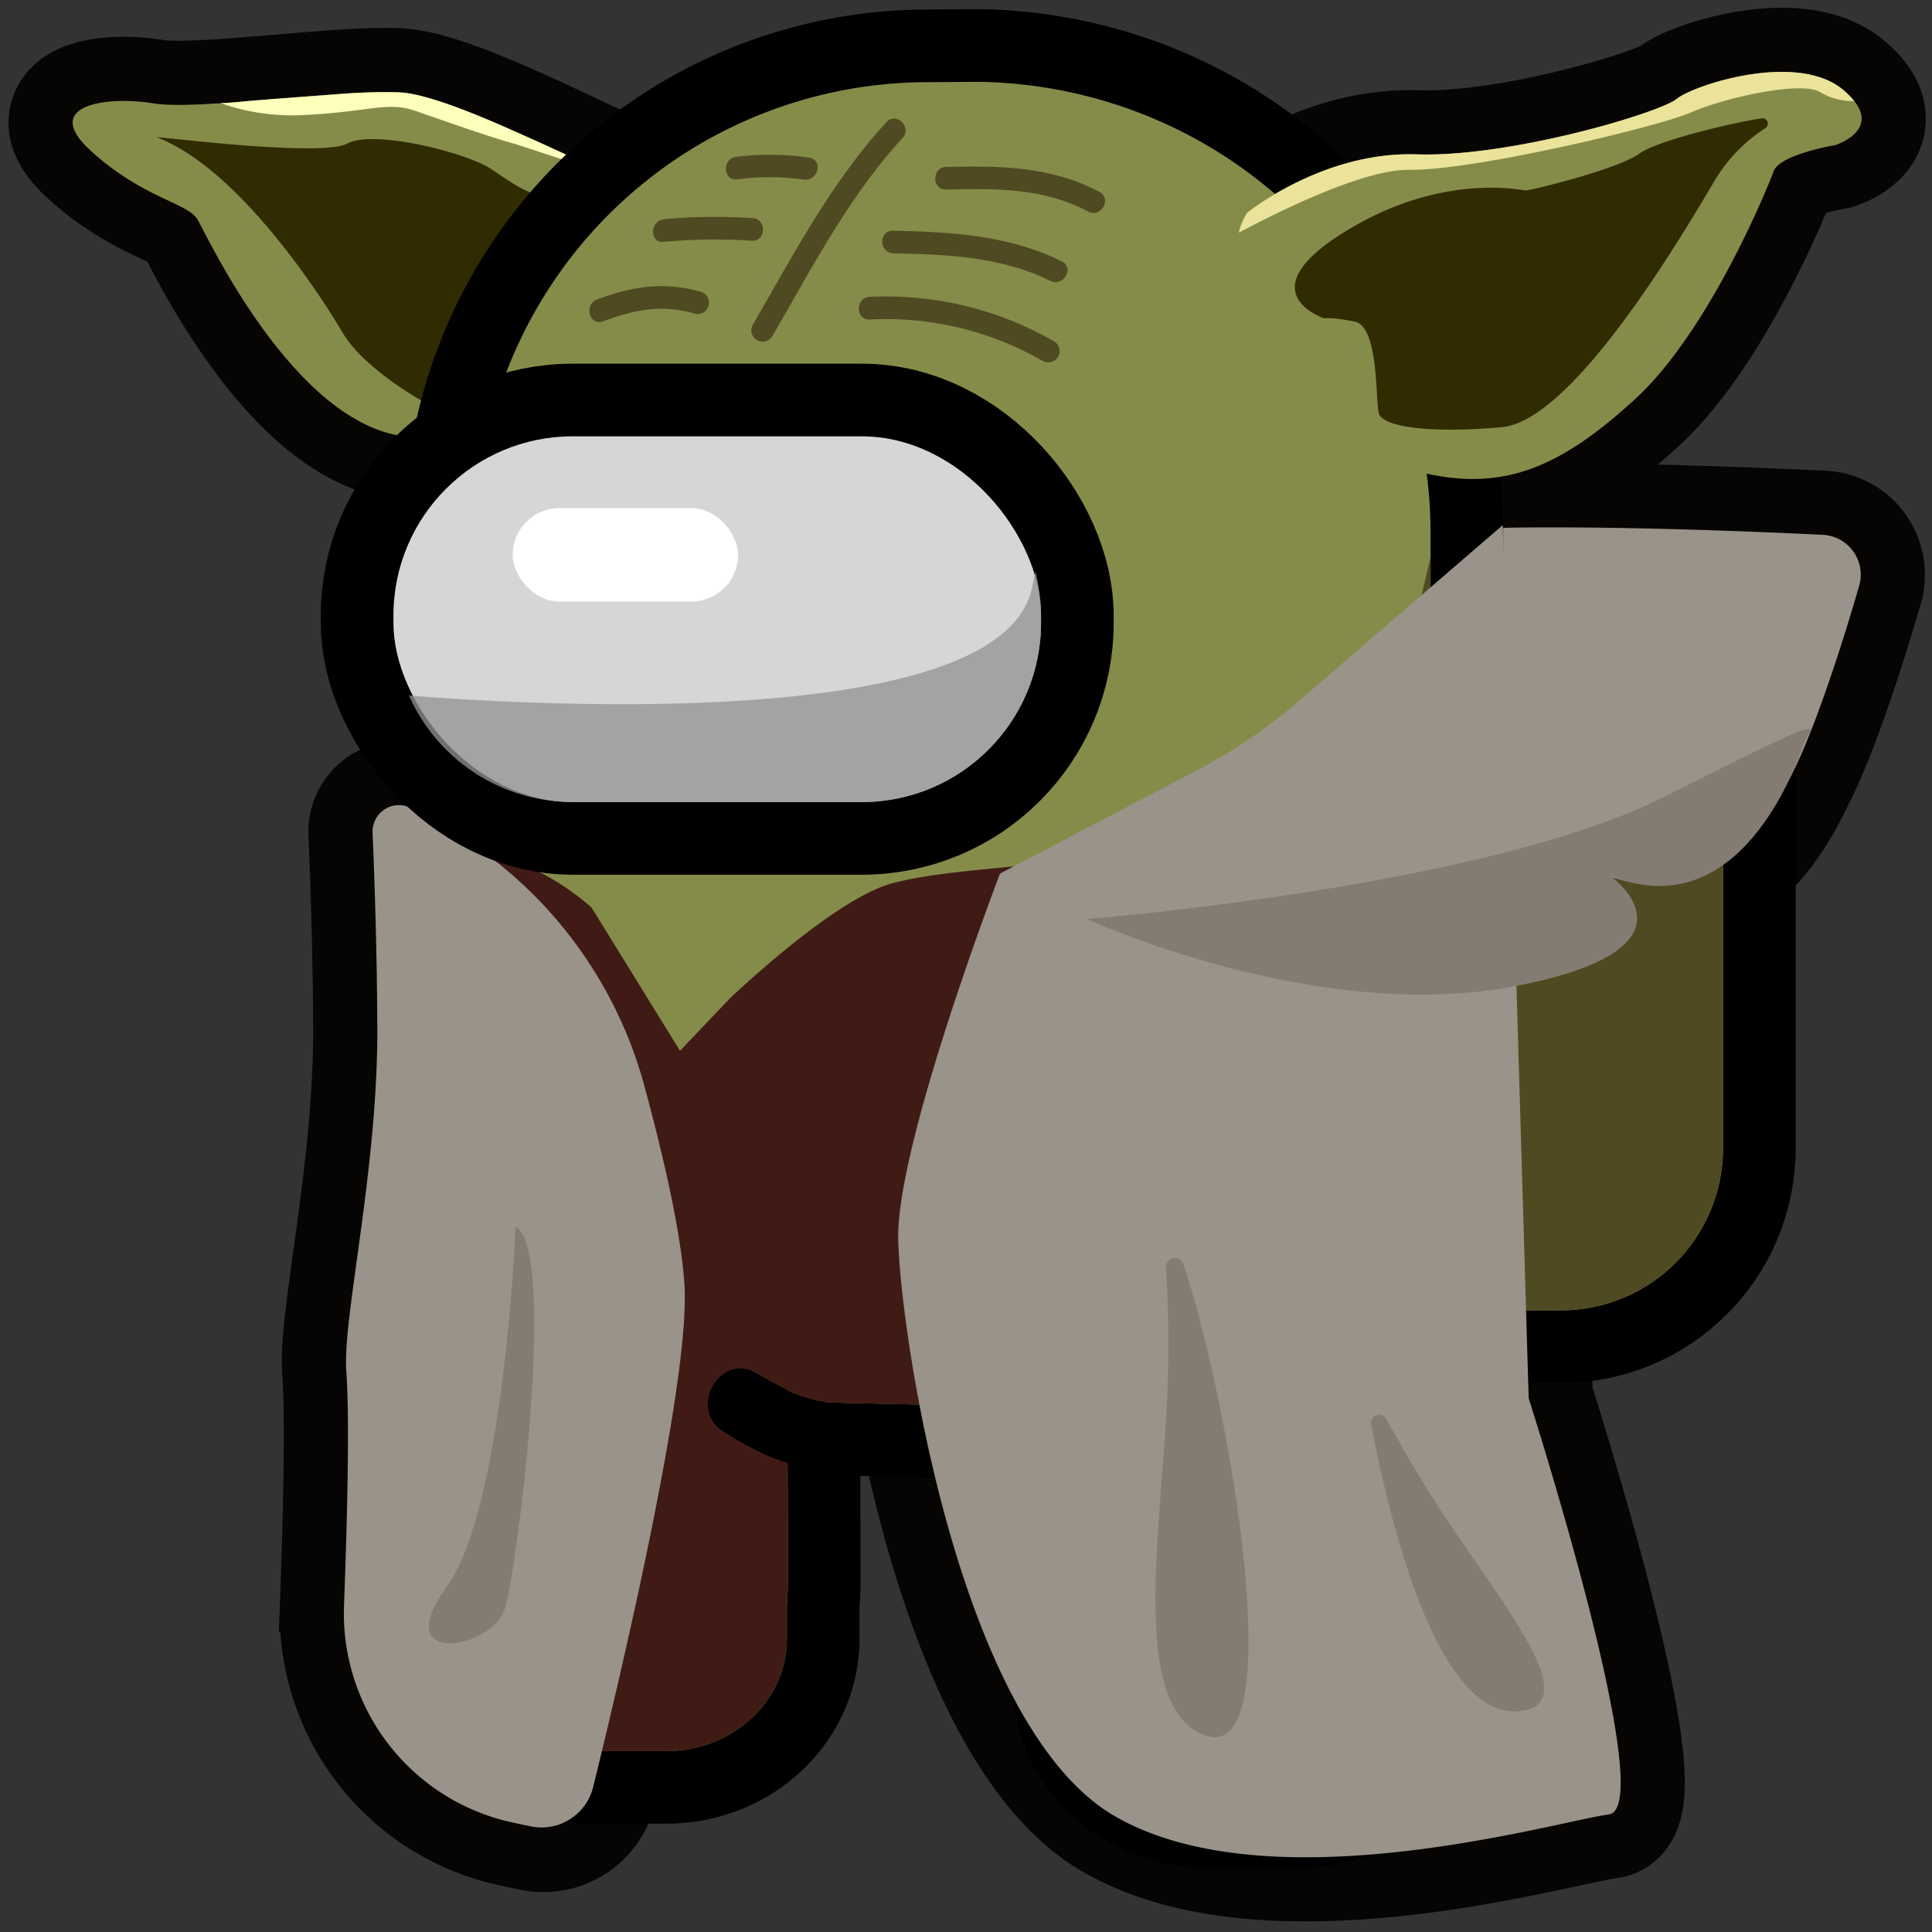 <ns0:svg xmlns:ns0="http://www.w3.org/2000/svg" id="&#1052;&#1072;&#1089;&#1090;&#1077;&#1088;_&#1049;&#1086;&#1076;&#1072;" data-name="&#1052;&#1072;&#1089;&#1090;&#1077;&#1088; &#1049;&#1086;&#1076;&#1072;" width="256" height="256" viewBox="0 0 256 256" preserveAspectRatio="xMinYMin meet">
  <ns0:rect x="0" y="0" width="256" height="256" fill="#333333" stroke="none"/>
  <ns0:defs>
    <ns0:style>
      .cls-1, .cls-5 {
        fill: none;
        stroke-miterlimit: 10;
      }

      .cls-1 {
        stroke: #070504;
        stroke-width: 17px;
      }

      .cls-2 {
        fill: #858c49;
      }

      .cls-3 {
        fill: #302b00;
      }

      .cls-4 {
        fill: #feffbb;
      }

      .cls-5 {
        stroke: #000;
        stroke-width: 19.254px;
      }

      .cls-6 {
        fill: #4f4a22;
      }

      .cls-7 {
        fill: #9a9389;
      }

      .cls-8 {
        fill: #9cc;
      }

      .cls-9 {
        fill: #fff;
      }

      .cls-10 {
        fill: #598c8c;
      }

      .cls-10, .cls-13 {
        opacity: 0.76;
      }

      .cls-11 {
        fill: #401b15;
      }

      .cls-12 {
        fill: #d6d6d6;
      }

      .cls-13 {
        fill: #939393;
      }

      .cls-14 {
        fill: #ebe39a;
      }

      .cls-15 {
        fill: #847c72;
      }
    </ns0:style>
  </ns0:defs>
  <ns0:g>
    <ns0:g>
      <ns0:path class="cls-1" d="M68.556,57.037,80.079,22.793c-2.11-.487-19.8-10.062-27.1-10.549S26.035,14.678,20.354,13.7s-15.255,0-8.277,6.33S24.9,26.85,26.2,29.123s12.821,27.1,27.59,28.726S68.556,57.037,68.556,57.037Z" />
      <ns0:path class="cls-1" d="M241.524,70.867c-22.53-1.08-36.153-1.045-42.388-.923l-.011-.371-.44.38c-2.443.053-3.618.116-3.618.116L167.144,92.3s.217,1.511.735,3.932a70.812,70.812,0,0,1-9.243,5.822l-26.125,13.69s-13.785,35.888-13.49,48.51,8.033,64.427,28.679,76.385,58.692.664,65.475-.222-10.617-55.136-10.617-55.136l-1.629-54.865c26.3-6.6,11.691-14.556,11.691-14.556a18.57,18.57,0,0,0,3.269.983c11.608,3,18.33-7.421,21.309-13.79,2.879-5.441,6.525-16.339,9.151-25.445A5.285,5.285,0,0,0,241.524,70.867Z" />
      <ns0:path class="cls-1" d="M85.35,143.774a56.79,56.79,0,0,0-27.422-34.792l-3.366-1.857a3.5,3.5,0,0,0-5.193,3.208c.256,6.12.594,15.973.626,25.985.059,18.716-4.613,38.3-4.111,45.32.452,6.337.141,19.331-.3,31.088a28.338,28.338,0,0,0,22.46,28.8l2.575.544a6.711,6.711,0,0,0,7.9-4.961c3.769-15.286,12.925-54.031,12.178-66.729C90.294,163.5,87.921,153.236,85.35,143.774Z" />
      <ns0:path class="cls-1" d="M188.706,62.682c10.608,2.448,18.156-.816,27.949-9.792S234.2,24.941,235.015,22.7s8.161-3.468,8.161-3.468,7.14-2.244,1.02-7.345-19.789-.612-22.033,1.224-22.033,7.753-34.477,7.345-22.441,7.752-22.441,7.752c-5.916,8.976,8.364,30.4,8.364,30.4A146.763,146.763,0,0,0,188.706,62.682Z" />
    </ns0:g>
    <ns0:g>
      <ns0:g>
        <ns0:path class="cls-2" d="M80.079,22.793c-2.11-.487-19.8-10.062-27.1-10.549S26.035,14.678,20.354,13.7s-15.255,0-8.277,6.33S24.9,26.85,26.2,29.122s12.821,27.1,27.59,28.727,14.769-.812,14.769-.812Z" />
        <ns0:path class="cls-3" d="M20.783,18.193c-.555-.211,21.827,2.713,25.249.825s15.81,1.18,19.114,3.422,5.9,4.13,8.5,3.3S64.32,35.419,65.5,43.678,63.966,56.3,60.662,55.358,48.274,48.987,45.442,44.15,31.66,22.328,20.783,18.193Z" />
      </ns0:g>
      <ns0:path class="cls-4" d="M31.865,13.487c-.378.041-2.212.193-2.626.178a28.546,28.546,0,0,0,10.549,1.6c9.1-.39,11.458-1.9,15.284-.563s10.227,3.589,13.1,4.35c.739.2,11.2,3.749,11.911,3.738l-9.525-4.344c-1.621-.649-13-6.134-17.739-6.21a74.181,74.181,0,0,0-7.653.21C41.059,12.79,34.552,13.194,31.865,13.487Z" />
    </ns0:g>
    <ns0:g>
      <ns0:rect class="cls-5" x="178.957" y="79.741" width="49.357" height="93.887" rx="21.486" />
      <ns0:g>
        <ns0:rect class="cls-2" x="178.957" y="79.741" width="49.357" height="93.887" rx="21.486" />
        <ns0:path class="cls-6" d="M200.443,173.628h6.384a21.487,21.487,0,0,0,21.487-21.487V101.534c-8.247,1.566-17.673,2.887-23.018,2.064-7.2-1.108-10.756-13.885-12.345-22.488a21.475,21.475,0,0,0-14,20.117v50.914A21.487,21.487,0,0,0,200.443,173.628Z" />
      </ns0:g>
      <ns0:path class="cls-7" d="M167.144,92.3l27.923-22.234s13.985-.758,46.457.8a5.285,5.285,0,0,1,4.825,6.744c-3.521,12.209-8.875,27.644-11.757,28.82-3.421,1.395-8.447,14.853-21.972,9.432,0,0,14.786,8.052-12.137,14.668S167.144,92.3,167.144,92.3Z" />
      <ns0:path class="cls-5" d="M129.932,10.842l-7.089.046A59.841,59.841,0,0,0,63.136,70.634l-1.416,51.8c0,.408.023.811.031,1.217l-1.714,9.938a34.784,34.784,0,0,0-.389,8.782l2.7,32.611c-.011.223-.036.442-.036.668v41.5c0,8.211,7.141,14.867,15.95,14.867H88.305c8.809,0,15.951-6.656,15.951-14.867v-4.256c.093-1.3.149-2.628.149-4.013l-.073-23.193s21.591.588,33.439.662a6,6,0,0,1,5.9,4.441V222.57c0,8.47,7.366,15.336,16.453,15.336h11.723c9.087,0,16.453-6.866,16.453-15.336V183.788l1.193-58.412c.033-.813.062-1.627.062-2.448V70.634C189.553,37.758,162.985,11.532,129.932,10.842Z" />
      <ns0:g>
        <ns0:path class="cls-2" d="M129.932,10.842l-7.089.046A59.841,59.841,0,0,0,63.136,70.634l-1.416,51.8c0,.408.023.811.031,1.217l-1.714,9.938a34.784,34.784,0,0,0-.389,8.782l2.7,32.611c-.011.223-.036.442-.036.668v41.5c0,8.211,7.141,14.867,15.95,14.867H88.305c8.809,0,15.951-6.656,15.951-14.867v-4.256c.093-1.3.149-2.628.149-4.013l-.073-23.193s21.591.588,33.439.662a6,6,0,0,1,5.9,4.441V222.57c0,8.47,7.366,15.336,16.453,15.336h11.723c9.087,0,16.453-6.866,16.453-15.336V183.788l1.193-58.412c.033-.813.062-1.627.062-2.448V70.634C189.553,37.758,162.985,11.532,129.932,10.842Z" />
        <ns0:path class="cls-6" d="M104.256,212.889c.093-1.3.149-2.628.149-4.013l-.073-23.193s21.591.588,33.439.662a6,6,0,0,1,5.9,4.441V222.57c0,8.47,7.366,15.336,16.453,15.336h11.723c9.087,0,16.453-6.866,16.453-15.336V183.788l1.193-58.412c.033-.813.062-1.627.062-2.448V73.741c-.755,3.454-5.331,22.968-7.281,28.589-10.9,31.409-13.8,55.012-61.122,66.959C95.3,175.816,70.59,157.6,60.36,150.972l1.987,24.008c-.011.223-.036.442-.036.668v41.5c0,8.211,7.141,14.867,15.95,14.867H88.305c8.809,0,15.951-6.656,15.951-14.867Z" />
        <ns0:g>
          <ns0:rect class="cls-8" x="52.132" y="57.816" width="85.81" height="48.462" rx="23.754" />
          <ns0:rect class="cls-9" x="67.929" y="67.328" width="29.869" height="12.389" rx="6.194" />
          <ns0:path class="cls-10" d="M137.942,82.523V81.57a23.738,23.738,0,0,0-.753-5.842c-.14.666-.282,1.355-.426,2.075-3.929,19.645-68.635,15.485-82.576,14.356a23.744,23.744,0,0,0,21.7,14.118h38.3A23.754,23.754,0,0,0,137.942,82.523Z" />
        </ns0:g>
      </ns0:g>
      <ns0:path class="cls-11" d="M143.669,190.786V222.57c0,8.47,7.366,15.336,16.453,15.336h11.723c9.087,0,16.453-6.866,16.453-15.336V183.788l1.193-58.412c.033-.813.062-1.627.062-2.448V104.04c-13.049,2.4-39.256,7.311-43.176,8.665-7.078,2.446-19.876,2.11-28.213,4.355-7.758,2.089-21.491,15.274-21.491,15.274l-6.572,6.9-11.7-18.954s-7.92-7.488-16.6-7.058c-.656.033.6,4.432.044,4.485l-.13,4.725c0,.408.023.811.031,1.217l-1.714,9.938a34.784,34.784,0,0,0-.389,8.782l2.7,32.611c-.011.223-.036.442-.036.668v41.5c0,8.211,7.141,14.867,15.95,14.867H88.305c8.809,0,15.951-6.656,15.951-14.867v-4.256c.093-1.3.149-2.628.149-4.013l-.073-23.193s21.591.588,33.439.662A6,6,0,0,1,143.669,190.786Z" />
      <ns0:path class="cls-7" d="M57.928,108.982A56.79,56.79,0,0,1,85.35,143.774c2.571,9.462,4.944,19.729,5.348,26.6.742,12.612-8.286,50.918-12.1,66.415a7.045,7.045,0,0,1-8.3,5.207l-2.253-.476a28.338,28.338,0,0,1-22.46-28.8c.444-11.757.755-24.751.3-31.088-.5-7.019,4.17-26.6,4.111-45.32-.032-10.012-.37-19.865-.626-25.985a3.5,3.5,0,0,1,5.193-3.208Z" />
      <ns0:path class="cls-6" d="M102.348,44.531c5.237-9.037,10.149-18.524,17.237-26.229,1.305-1.419-.811-3.546-2.121-2.121-7.3,7.932-12.32,17.541-17.706,26.836a1.5,1.5,0,0,0,2.59,1.514Z" />
      <ns0:rect class="cls-5" x="52.132" y="57.816" width="85.81" height="48.462" rx="23.754" />
      <ns0:g>
        <ns0:rect class="cls-12" x="52.132" y="57.816" width="85.81" height="48.462" rx="23.754" />
        <ns0:rect class="cls-9" x="67.929" y="67.328" width="29.869" height="12.389" rx="6.194" />
        <ns0:path class="cls-13" d="M137.942,82.523V81.57a23.738,23.738,0,0,0-.753-5.842c-.14.666-.282,1.355-.426,2.075-3.929,19.645-68.635,15.485-82.576,14.356a23.744,23.744,0,0,0,21.7,14.118h38.3A23.754,23.754,0,0,0,137.942,82.523Z" />
      </ns0:g>
      <ns0:path d="M108.124,185.608c-.708-.023.973.361-.085-.048-.351-.136-.738-.206-1.1-.319a22.541,22.541,0,0,1-2.464-.89c.437.195.35.182-.014-.045-.392-.245-.8-.463-1.213-.68-.979-.522-1.957-1.006-2.9-1.6-4.852-3.059-9.316,4.627-4.485,7.673,3.52,2.219,8,4.659,12.256,4.794,5.72.181,5.713-8.706,0-8.886Z" />
    </ns0:g>
    <ns0:g>
      <ns0:path class="cls-2" d="M165.245,28.205s10-8.16,22.441-7.752,32.233-5.509,34.477-7.345,15.913-6.324,22.033-1.224-1.02,7.345-1.02,7.345-7.344,1.224-8.161,3.468-8.568,21.217-18.36,30.193-17.341,12.24-27.949,9.792a146.763,146.763,0,0,1-15.1-4.08S159.329,37.181,165.245,28.205Z" />
      <ns0:path class="cls-3" d="M175.474,42.186s-10.165-3.327,2.331-11.233c13-8.222,23.737-5.722,24.373-5.722s12.08-2.755,15.047-4.874c2.23-1.593,10.8-3.784,16.186-4.685a.718.718,0,0,1,.5,1.318,20.927,20.927,0,0,0-6.723,6.969C223.159,30.741,208.536,55.75,199,56.6s-15.895,0-16.319-1.907,0-11.444-3.179-12.08S175.474,42.186,175.474,42.186Z" />
      <ns0:path class="cls-14" d="M244.2,11.884c-6.12-5.1-19.789-.612-22.033,1.224s-22.033,7.753-34.477,7.345-22.441,7.752-22.441,7.752a8.272,8.272,0,0,0-1.1,2.623c6.289-3.334,16.8-8.395,22.575-8.323,8.6.107,32.986-5.695,37.391-7.629s14.935-4.3,17.192-2.579a8.6,8.6,0,0,0,4.384,1.1A10.016,10.016,0,0,0,244.2,11.884Z" />
    </ns0:g>
    <ns0:path class="cls-7" d="M132.511,115.747s-13.785,35.888-13.49,48.51,8.033,64.427,28.679,76.385,58.692.664,65.475-.222-10.617-55.136-10.617-55.136l-1.97-66.35-1.463-49.361-27.1,23.381a70.828,70.828,0,0,1-13.386,9.1Z" />
    <ns0:path class="cls-6" d="M115.241,42.334a41.658,41.658,0,0,1,22.9,5.48,1.5,1.5,0,0,0,1.514-2.59,44.728,44.728,0,0,0-24.416-5.89c-1.923.087-1.933,3.088,0,3Z" />
    <ns0:path class="cls-6" d="M118.353,33.562c7.144.161,14.3.43,20.829,3.655,1.725.852,3.247-1.735,1.514-2.591-7.021-3.469-14.64-3.89-22.343-4.064-1.931-.044-1.93,2.956,0,3Z" />
    <ns0:path class="cls-6" d="M125.372,25.117c6.439-.159,12.969-.232,18.8,2.909,1.7.916,3.216-1.673,1.514-2.59-6.315-3.4-13.3-3.492-20.311-3.319-1.927.048-1.935,3.048,0,3Z" />
    <ns0:path class="cls-6" d="M92.848,38.664c-4.875-1.389-9.019-.735-13.727,1.021-1.793.668-1.017,3.569.8,2.892,4.19-1.562,7.77-2.263,12.132-1.02a1.5,1.5,0,0,0,.8-2.893Z" />
    <ns0:path class="cls-6" d="M99.654,28.9a75.151,75.151,0,0,0-11.69.143c-1.888.245-1.913,3.248,0,3a75.151,75.151,0,0,1,11.69-.143c1.931.05,1.93-2.95,0-3Z" />
    <ns0:path class="cls-6" d="M107.251,20.892a36.028,36.028,0,0,0-9.625-.12c-1.912.15-1.928,3.151,0,3a33.24,33.24,0,0,1,8.828.013c1.887.347,2.7-2.544.8-2.893Z" />
    <ns0:path class="cls-15" d="M144.015,121.773s52.65-4.176,76.434-16.159,19.426-9.44,18.518-6.9S230.553,123.041,213.3,116c0,0,13.847,9.609-12.593,14.682S144.015,121.773,144.015,121.773Z" />
    <ns0:path class="cls-15" d="M156.807,167.519a1.18,1.18,0,0,0-2.3.442A171.741,171.741,0,0,1,154.5,188.3c-1.138,17.392-3.955,37.016,4.354,41.3C171.626,236.2,162.923,185.566,156.807,167.519Z" />
    <ns0:path class="cls-15" d="M183.691,188.02a1.076,1.076,0,0,0-2,.719c2.429,12.8,8.834,39.437,19.855,37.968,7.951-1.061-1.137-12.523-9.168-24.352C188.923,197.265,185.84,191.936,183.691,188.02Z" />
    <ns0:path class="cls-15" d="M68.316,162.573s-1.448,37.149-9.167,47.763,6.031,8.2,7.719,2.895S73.864,165.468,68.316,162.573Z" />
  </ns0:g>
</ns0:svg>